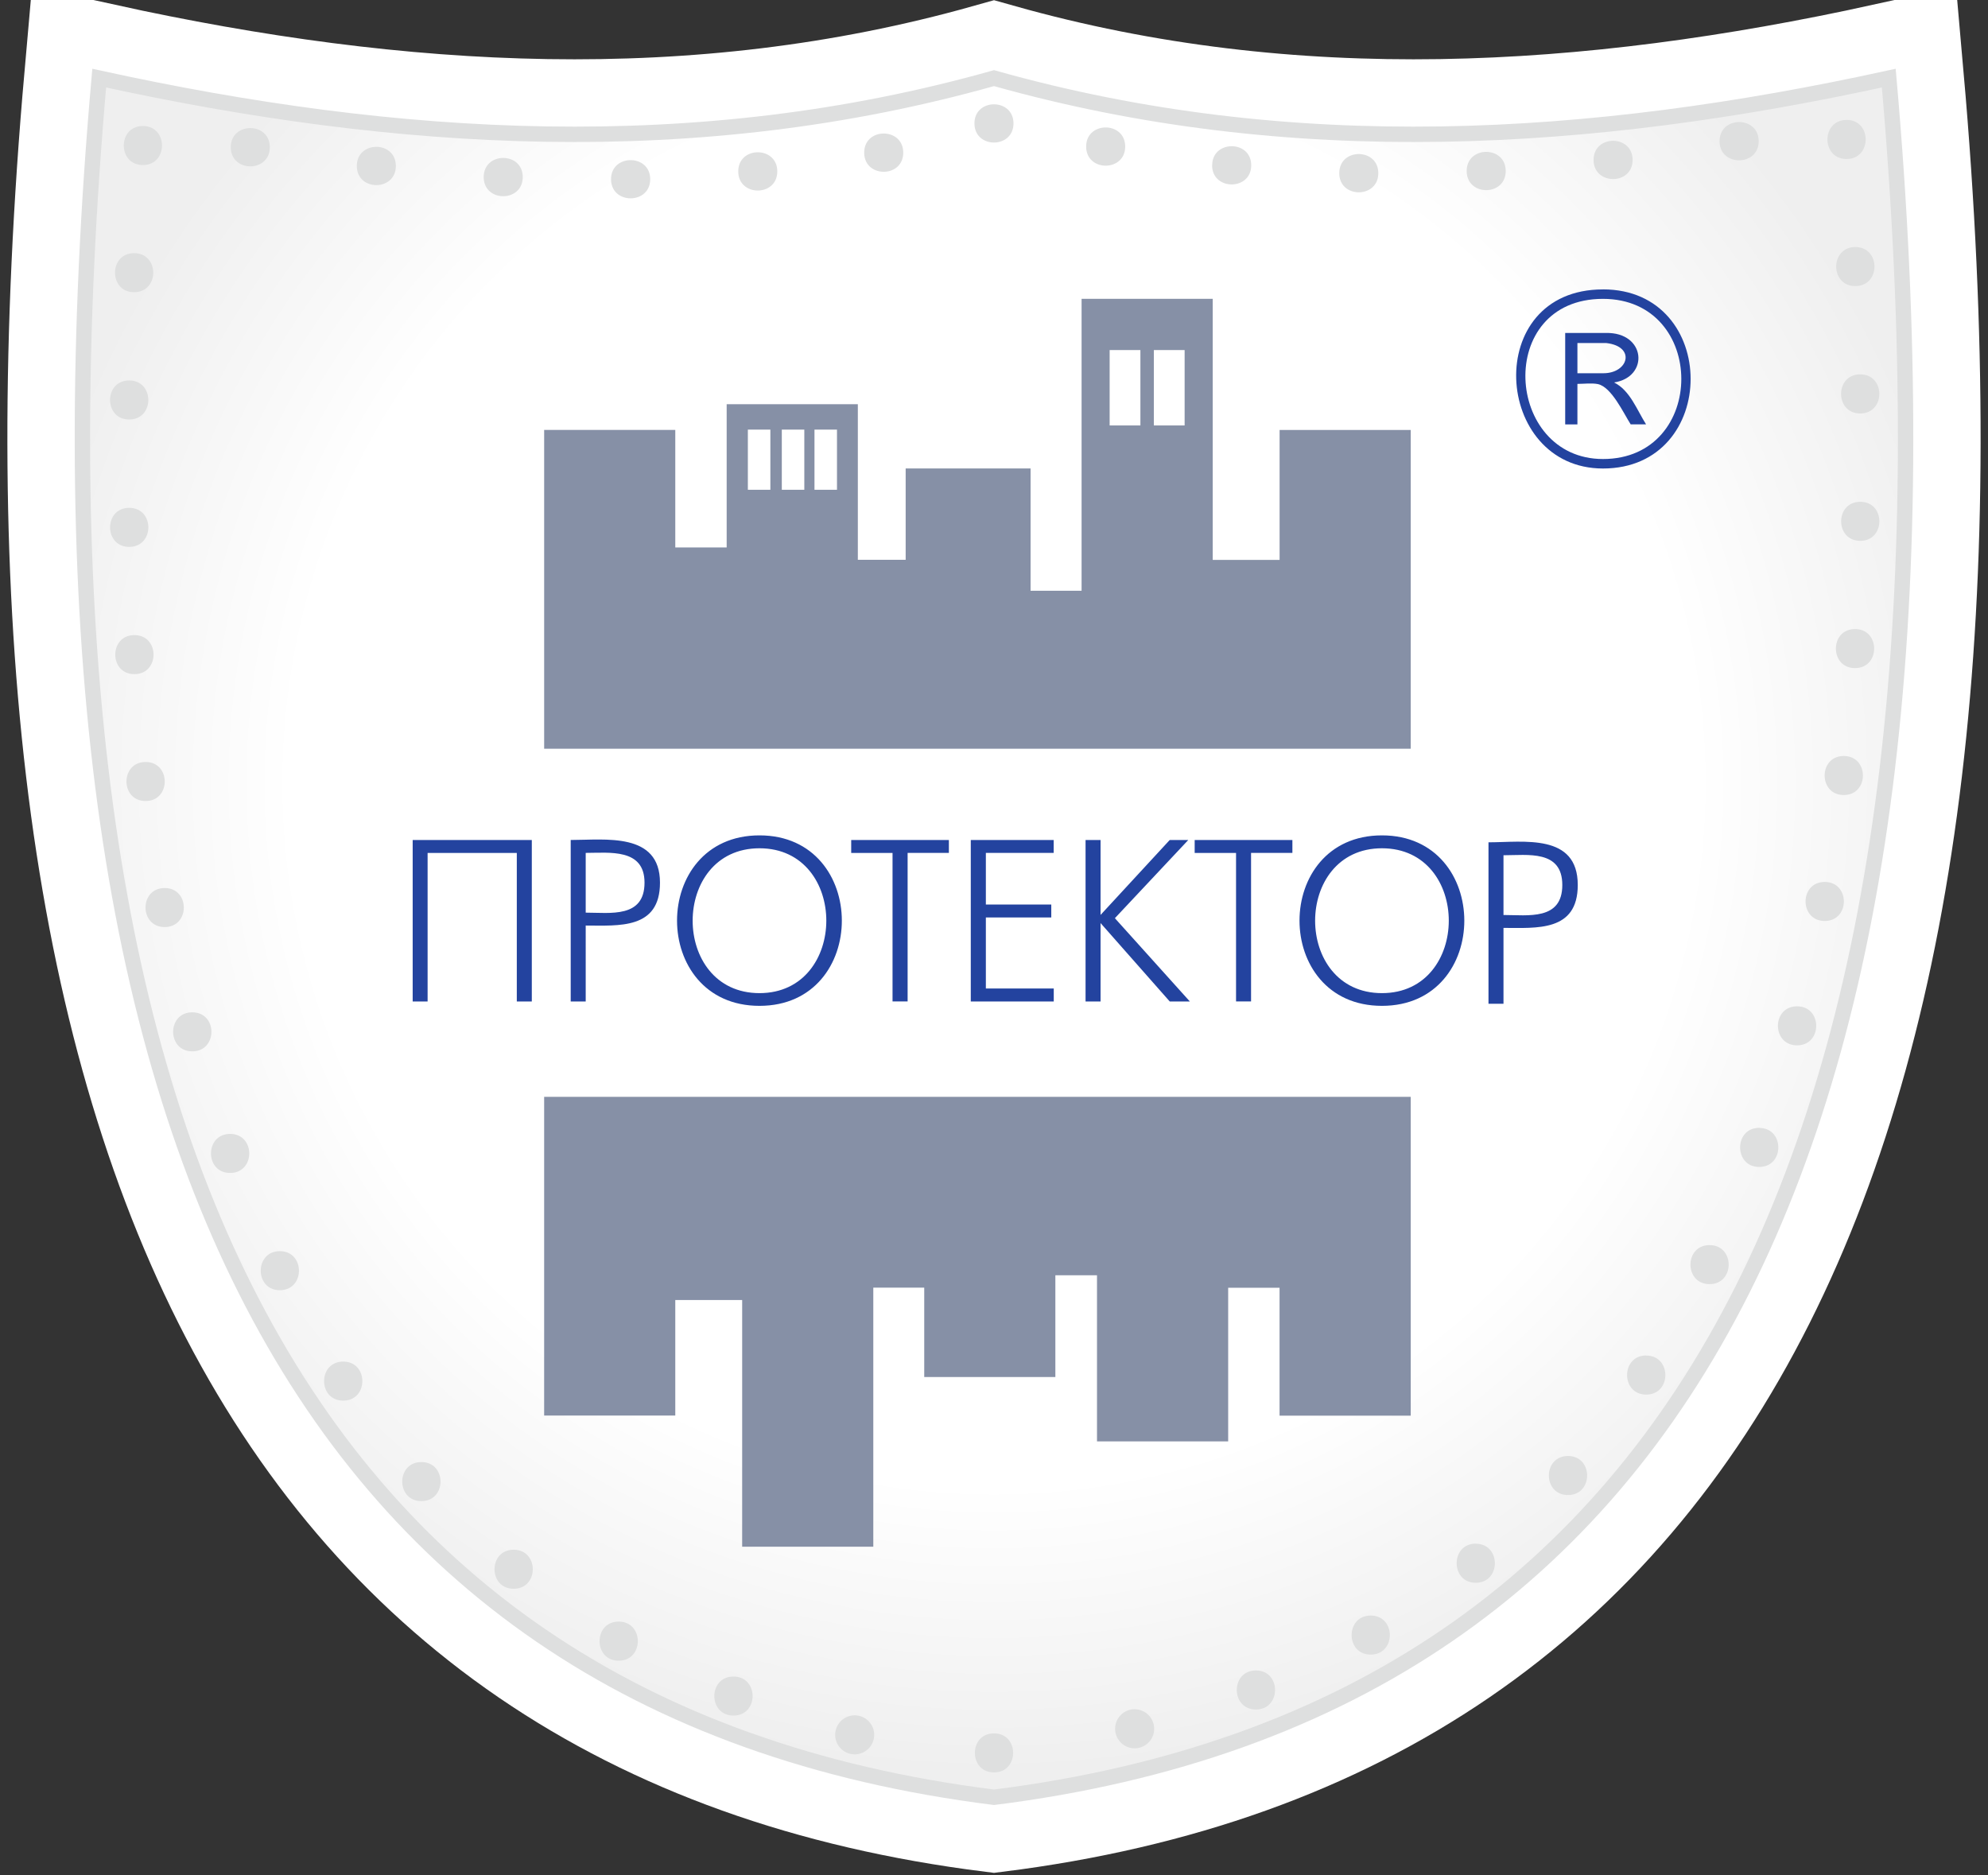 <svg xmlns="http://www.w3.org/2000/svg" width="53mm" height="50mm" viewBox="0 0 53 50" shape-rendering="geometricPrecision" text-rendering="geometricPrecision" image-rendering="optimizeQuality" fill-rule="evenodd" clip-rule="evenodd"><rect x="0" y="0" width="53" height="50" fill="#333333" stroke="none"/><defs><style>.str1{stroke:#dedfdf;stroke-width:.41}.str0{stroke:#fff;stroke-width:4}.fil3{fill:#8690a6}.fil5{fill:#23439f}.fil4{fill:#dedfdf}.fil0{fill:#fff}.fil2{fill:#23439f}.fil1{fill:url(#id0)}</style><radialGradient id="id0" gradientUnits="userSpaceOnUse" cx="26.5" cy="20.875" r="26.377" fx="26.5" fy="20.875"><stop offset="0" stop-color="#fff"/><stop offset=".349" stop-color="#fff"/><stop offset=".49" stop-color="#fff"/><stop offset=".71" stop-color="#fff"/><stop offset="1" stop-color="#efefef"/></radialGradient></defs><g id="Слой_x0020_1"><path id="_179271440" class="fil0 str0" d="M26.5 47.917C7.51 45.537.227 29.477 2.645 2.083c7.952 1.74 15.903 2.24 23.855 0 7.952 2.24 15.903 1.74 23.855 0C52.773 29.477 45.49 45.537 26.5 47.917z"/><path id="_179271368" class="fil1 str1" d="M26.5 47.917C7.51 45.537.227 29.477 2.645 2.083c7.952 1.74 15.903 2.24 23.855 0 7.952 2.24 15.903 1.74 23.855 0C52.773 29.477 45.49 45.537 26.5 47.917z"/><path id="_179271104" class="fil2" d="M42.735 7.715c3.116 0 3.116 4.776 0 4.776-2.93 0-3.238-4.775 0-4.775zm0 .253c-2.894 0-2.618 4.27 0 4.27 2.785 0 2.785-4.27 0-4.27z"/><path id="_179271008" class="fil3" d="M37.61 11.462v8.5H14.507v-8.5h3.496v3.133h1.37v-3.818h3.497v4.148h1.275V12.49h3.33v3.26h1.36V7.967h3.496v6.96h1.783v-3.463h3.496z"/><path id="_179270936" class="fil0" d="M29.583 9.333h.82v2.01h-.82z"/><path id="_179270864" class="fil0" d="M30.762 9.333h.82v2.01h-.82z"/><path id="_179270480" class="fil3" d="M14.507 37.743v-8.5H37.61v8.5h-3.497v-3.41h-1.37v4.096h-3.497V34h-1.11v2.713H24.64v-2.383h-1.358v6.907h-3.496v-6.577h-1.783v3.08h-3.496z"/><path id="_179270384" class="fil2" d="M11.002 26.7v-4.305h3.176V26.7h-.4v-3.96H11.4v3.96h-.4zm4.213 0v-4.305c.916 0 2.38-.217 2.38 1.138 0 1.252-1.097 1.143-1.98 1.143V26.7h-.4zm.4-3.96v1.592c.653 0 1.568.152 1.568-.8 0-.92-.938-.793-1.567-.793zm4.633-.468c2.925 0 2.93 4.545 0 4.545-2.932 0-2.93-4.545 0-4.545zm0 4.206c2.373 0 2.378-3.862 0-3.862-2.376 0-2.376 3.862 0 3.862zm3.547.222v-3.96h-1.102v-.345h2.604v.344h-1.1v3.96h-.402zm2.086 0v-4.305h2.21v.344h-1.808v1.377h1.744v.344h-1.744v1.895h1.81v.345h-2.21zm3.06 0v-4.305h.4v1.998l1.844-1.998h.495l-1.957 2.085 1.998 2.22h-.536l-1.844-2.09v2.09h-.4zm4.012 0v-3.96H31.85v-.345h2.605v.344h-1.102v3.96h-.4zm3.89-4.428c2.925 0 2.93 4.545 0 4.545-2.932 0-2.93-4.545 0-4.545zm0 4.206c2.373 0 2.378-3.862 0-3.862-2.376 0-2.376 3.862 0 3.862zm2.84.283v-4.304c.93 0 2.38-.248 2.38 1.138 0 1.253-1.097 1.144-1.98 1.144v2.023h-.4zm.4-3.96v1.594c.652 0 1.568.152 1.568-.8 0-.944-.924-.793-1.568-.793z"/><path id="_179250080" class="fil4" d="M49.23 3.199c-.68-.002-.68 1.04 0 1.04.678 0 .678-1.042 0-1.042zM26.5 46.214c-.68 0-.68 1.04 0 1.04s.68-1.04 0-1.04zm3.75-.644a.52.52 0 1 0 0 1.042.52.52 0 0 0 0-1.04zm3.233-1.033c-.68 0-.68 1.04 0 1.04s.68-1.04 0-1.04zm3.06-1.464c-.678 0-.678 1.04 0 1.04.68 0 .68-1.04 0-1.04zm2.8-1.917c-.678 0-.678 1.042 0 1.042.68 0 .68-1.04 0-1.04zm2.46-2.337c-.68 0-.68 1.04 0 1.04s.68-1.04 0-1.04zm2.085-2.68c-.68 0-.68 1.042 0 1.042s.68-1.04 0-1.04zm1.69-2.943c-.68 0-.68 1.04-.002 1.04.68 0 .68-1.04 0-1.04zM46.9 30.07c-.678 0-.678 1.042 0 1.042.68 0 .68-1.04 0-1.04zm1.01-3.24c-.68 0-.68 1.04 0 1.04s.68-1.04 0-1.04zm.737-3.316c-.68 0-.68 1.04 0 1.04s.68-1.04 0-1.04zm.508-3.358c-.68 0-.68 1.04 0 1.04s.68-1.04 0-1.04zm.3-3.384c-.68 0-.68 1.04 0 1.04s.68-1.04 0-1.04zm.14-3.393c-.68 0-.68 1.04 0 1.04.678 0 .678-1.04 0-1.04zm-.002-3.398c-.68 0-.68 1.042 0 1.042s.68-1.042 0-1.042zm-.13-3.394c-.68 0-.68 1.04 0 1.04s.68-1.04 0-1.04zm-3.62-2.823c0 .68 1.043.68 1.043 0s-1.042-.68-1.042 0zm-3.358.5c0 .68 1.04.68 1.04 0s-1.04-.68-1.04 0zm-3.383.295c0 .68 1.04.68 1.04 0s-1.04-.68-1.04 0zm-3.397.058c0 .68 1.04.68 1.04 0s-1.04-.68-1.04 0zm-3.39-.21c0 .68 1.042.68 1.042 0 0-.678-1.04-.678-1.04 0zm-3.358-.5c0 .68 1.04.68 1.04 0 0-.678-1.04-.678-1.04 0zm-2.978-.617c0 .68 1.04.68 1.04 0 0-.678-1.04-.678-1.04 0zM3.444 10.144c.68 0 .68 1.04 0 1.04s-.68-1.04 0-1.04zm.946 13.532c.68 0 .68 1.04 0 1.04s-.68-1.04 0-1.04zM3.445 13.54c.68 0 .68 1.04 0 1.04s-.68-1.04 0-1.04zm.13-6.79c.68 0 .68 1.04 0 1.04-.678 0-.678-1.04 0-1.04zm.235-3.39c.678 0 .678 1.04 0 1.04-.68 0-.68-1.04 0-1.04zm3.383.565c0 .68-1.04.68-1.04 0s1.04-.68 1.04 0zm-3.61 13.008c.68 0 .68 1.04 0 1.04s-.68-1.04 0-1.04zM5.126 26.99c.68 0 .68 1.04 0 1.04s-.68-1.04 0-1.04zm-1.244-6.674c.68 0 .68 1.04 0 1.04s-.68-1.04 0-1.04zm2.253 9.916c.68 0 .68 1.04 0 1.04s-.68-1.04 0-1.04zm1.325 3.126c.68 0 .68 1.04 0 1.04-.678 0-.678-1.04 0-1.04zm1.69 2.944c.68 0 .68 1.04 0 1.04s-.68-1.04 0-1.04zm1.403-31.877c0 .68-1.04.68-1.04 0s1.04-.68 1.04 0zm3.383.296c0 .68-1.04.68-1.04 0s1.04-.68 1.04 0zm8.85 41.012a.52.52 0 1 1 0 1.04.52.52 0 0 1 0-1.04zm-9.092-4.415c.68 0 .68 1.04 0 1.04s-.68-1.04 0-1.04zm3.64-36.54c0 .68-1.043.68-1.043 0 0-.678 1.043-.678 1.043 0zm-6.1 34.203c.68 0 .68 1.04 0 1.04s-.68-1.04 0-1.04zm5.26 4.253c.68 0 .68 1.042 0 1.042s-.68-1.042 0-1.042zm3.06 1.465c.68 0 .68 1.04 0 1.04s-.68-1.04 0-1.04zM24.08 4.07c0 .68-1.04.68-1.04 0s1.04-.68 1.04 0zm-3.358.5c0 .68-1.04.68-1.04 0s1.04-.68 1.04 0z"/><path id="_179271176" class="fil5" d="M41.728 11.314V8.877h1.08c1.074-.026 1.166 1.175.223 1.32.426.21.61.735.853 1.117h-.41c-.193-.304-.507-.988-.87-1.073-.166-.034-.378-.006-.55-.006v1.08h-.325zm.325-1.363h.694c.67 0 .87-.713.077-.805h-.77v.806z"/><g id="_224409416"><path id="_224409200" class="fil0" d="M19.938 11.454h.6v1.604h-.6z"/><path id="_224409320" class="fil0" d="M20.843 11.454h.6v1.604h-.6z"/><path id="_224409344" class="fil0" d="M21.714 11.454h.6v1.604h-.6z"/></g></g></svg>